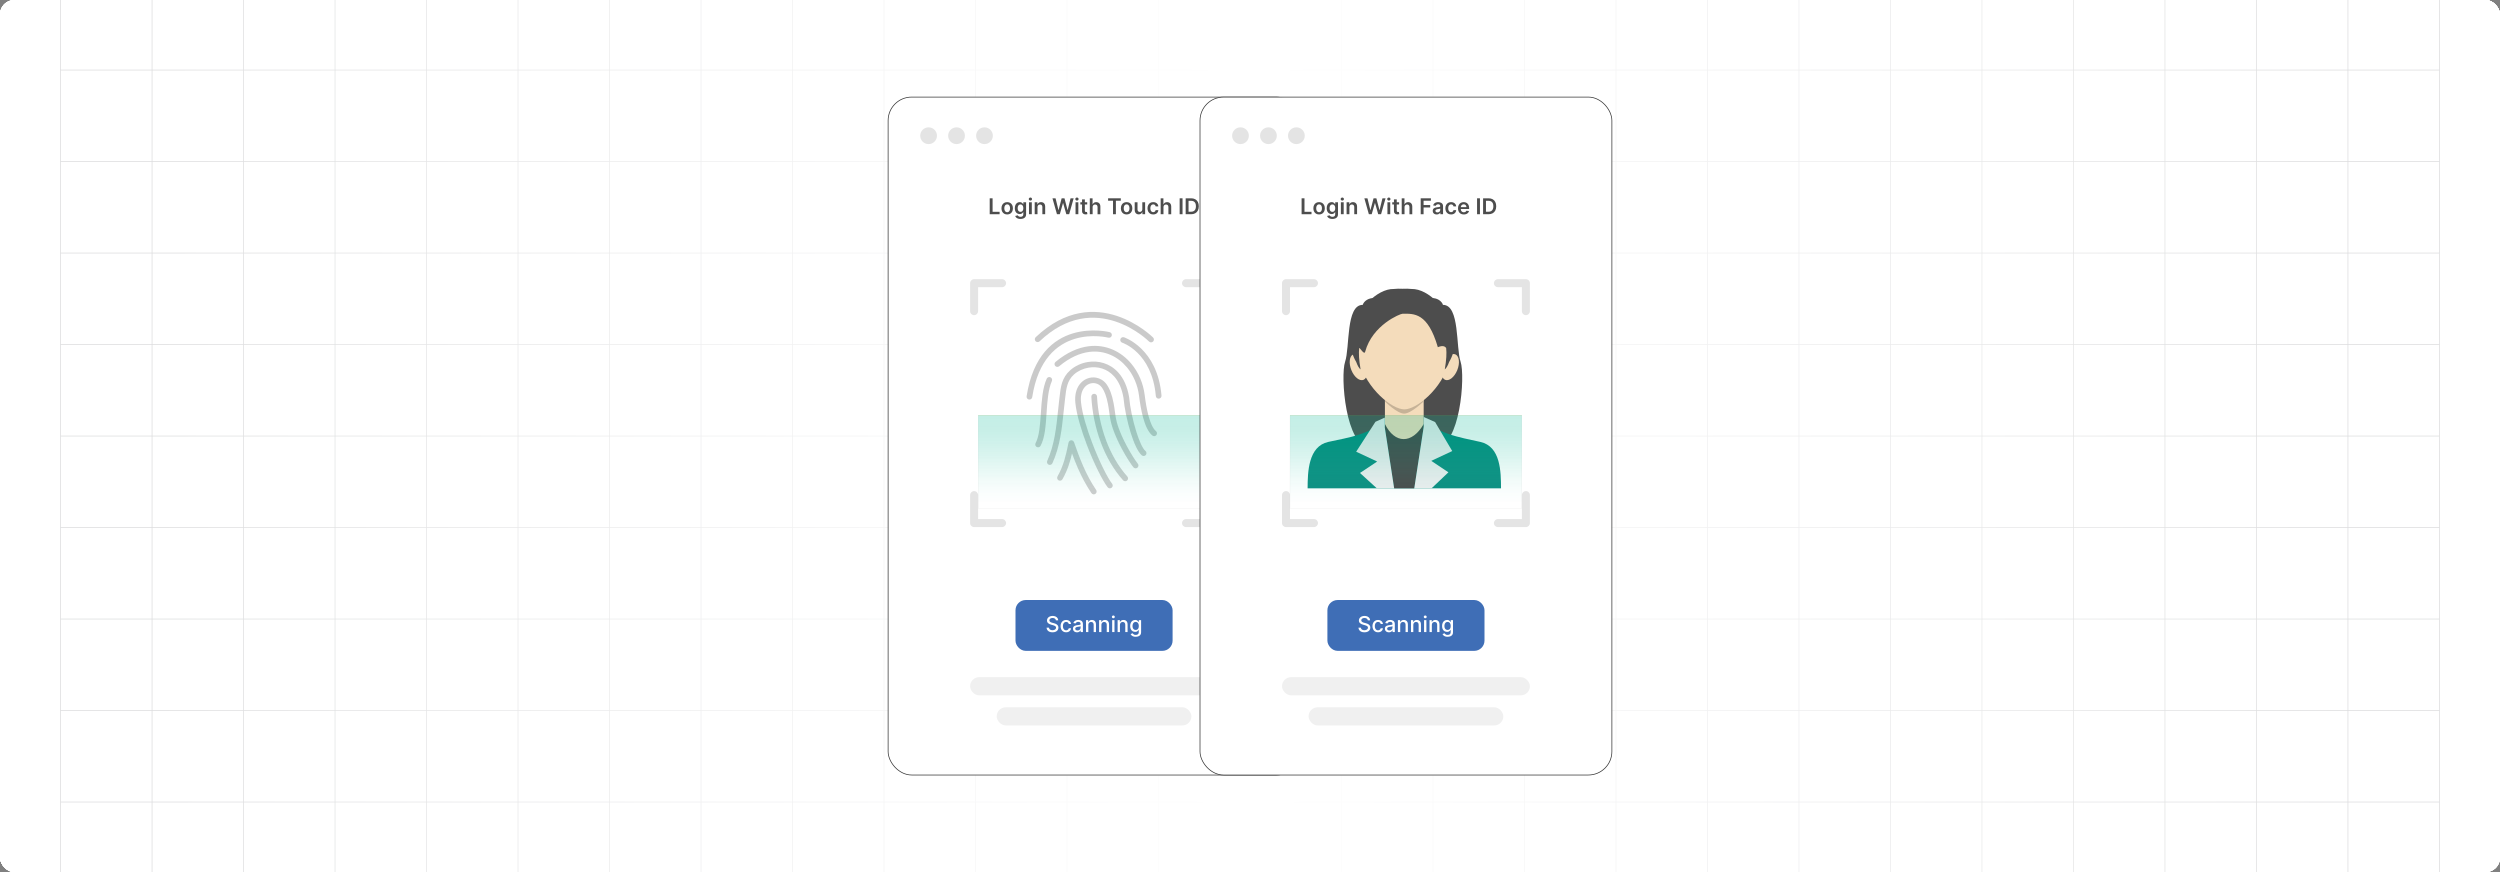 <?xml version="1.0" encoding="UTF-8"?><svg id="Layer_1" xmlns="http://www.w3.org/2000/svg" xmlns:xlink="http://www.w3.org/1999/xlink" viewBox="0 0 860 300"><rect x="0" y="0" width="860" height="300" fill="#808080" stroke="none"/><defs><clipPath id="clippath"><rect width="860" height="300" fill="none" stroke-width="0"/></clipPath><linearGradient id="linear-gradient" x1="52.026" y1="150" x2="807.974" y2="150" gradientUnits="userSpaceOnUse"><stop offset="0" stop-color="#fff" stop-opacity="0"/><stop offset=".05" stop-color="#fff" stop-opacity=".11"/><stop offset=".276" stop-color="#fff" stop-opacity=".583"/><stop offset=".43" stop-color="#fff" stop-opacity=".883"/><stop offset=".501" stop-color="#fff"/><stop offset=".714" stop-color="#fff" stop-opacity=".584"/><stop offset="1" stop-color="#fff" stop-opacity="0"/></linearGradient><linearGradient id="linear-gradient-2" x1="376.354" y1="174.782" x2="376.354" y2="142.961" gradientUnits="userSpaceOnUse"><stop offset="0" stop-color="#fff" stop-opacity="0"/><stop offset=".065" stop-color="#e0f6f2" stop-opacity=".118"/><stop offset=".228" stop-color="#9ce3d5" stop-opacity=".385"/><stop offset=".39" stop-color="#64d3bd" stop-opacity=".606"/><stop offset=".548" stop-color="#38c6aa" stop-opacity=".778"/><stop offset=".701" stop-color="#19be9d" stop-opacity=".901"/><stop offset=".846" stop-color="#06b895" stop-opacity=".975"/><stop offset=".975" stop-color="#00b793"/></linearGradient><linearGradient id="linear-gradient-3" x1="483.646" x2="483.646" xlink:href="#linear-gradient-2"/></defs><rect y="0" width="860" height="300" rx="5" ry="5" fill="#fff" stroke-width="0"/><rect width="860" height="300" rx="5" ry="5" fill="#fff" stroke-width="0"/><rect width="860" height="300" rx="5" ry="5" fill="#fff" stroke-width="0"/><rect width="860" height="300" rx="5" ry="5" fill="#fff" stroke-width="0"/><rect width="860" height="300" rx="5" ry="5" fill="#fff" stroke-width="0"/><rect width="860" height="300" rx="5" ry="5" fill="#fff" stroke-width="0"/><g clip-path="url(#clippath)"><rect width="860" height="300" rx="5" ry="5" fill="#fff" stroke-width="0"/><rect x="20.832" y="-7.373" width="818.338" height="314.746" fill="none" stroke="#dbdcdd" stroke-miterlimit="10" stroke-width=".25"/><line x1="20.83" y1="275.899" x2="839.168" y2="275.899" fill="none" stroke="#dbdcdd" stroke-miterlimit="10" stroke-width=".25"/><line x1="20.83" y1="244.424" x2="839.168" y2="244.424" fill="none" stroke="#dbdcdd" stroke-miterlimit="10" stroke-width=".25"/><line x1="20.83" y1="212.949" x2="839.168" y2="212.949" fill="none" stroke="#dbdcdd" stroke-miterlimit="10" stroke-width=".25"/><line x1="20.83" y1="181.475" x2="839.168" y2="181.475" fill="none" stroke="#dbdcdd" stroke-miterlimit="10" stroke-width=".25"/><line x1="20.83" y1="150" x2="839.168" y2="150" fill="none" stroke="#dbdcdd" stroke-miterlimit="10" stroke-width=".25"/><line x1="20.83" y1="118.526" x2="839.168" y2="118.526" fill="none" stroke="#dbdcdd" stroke-miterlimit="10" stroke-width=".25"/><line x1="20.83" y1="87.051" x2="839.168" y2="87.051" fill="none" stroke="#dbdcdd" stroke-miterlimit="10" stroke-width=".25"/><line x1="20.83" y1="55.577" x2="839.168" y2="55.577" fill="none" stroke="#dbdcdd" stroke-miterlimit="10" stroke-width=".25"/><line x1="20.83" y1="24.102" x2="839.168" y2="24.102" fill="none" stroke="#dbdcdd" stroke-miterlimit="10" stroke-width=".25"/><polyline points="807.692 307.373 807.692 275.896 807.692 244.428 807.692 212.95 807.692 181.473 807.692 150.005 807.692 118.527 807.692 87.05 807.692 55.582 807.692 55.572 807.692 24.104 807.692 -7.373" fill="none" stroke="#dbdcdd" stroke-miterlimit="10" stroke-width=".25"/><polyline points="776.215 307.373 776.215 275.896 776.215 244.428 776.215 212.95 776.215 181.473 776.215 150.005 776.215 118.527 776.215 87.05 776.215 55.582 776.215 55.572 776.215 24.104 776.215 -7.373" fill="none" stroke="#dbdcdd" stroke-miterlimit="10" stroke-width=".25"/><polyline points="744.747 307.373 744.747 275.896 744.747 244.428 744.747 212.95 744.747 181.473 744.747 150.005 744.747 118.527 744.747 87.05 744.747 55.582 744.747 55.572 744.747 24.104 744.747 -7.373" fill="none" stroke="#dbdcdd" stroke-miterlimit="10" stroke-width=".25"/><polyline points="713.269 307.373 713.269 275.896 713.269 244.428 713.269 212.95 713.269 181.473 713.269 150.005 713.269 118.527 713.269 87.05 713.269 55.582 713.269 55.572 713.269 24.104 713.269 -7.373" fill="none" stroke="#dbdcdd" stroke-miterlimit="10" stroke-width=".25"/><polyline points="681.792 307.373 681.792 275.896 681.792 244.428 681.792 212.95 681.792 181.473 681.792 150.005 681.792 118.527 681.792 87.05 681.792 55.582 681.792 55.572 681.792 24.104 681.792 -7.373" fill="none" stroke="#dbdcdd" stroke-miterlimit="10" stroke-width=".25"/><polyline points="650.324 307.373 650.324 275.896 650.324 244.428 650.324 212.95 650.324 181.473 650.324 150.005 650.324 118.527 650.324 87.05 650.324 55.582 650.324 55.572 650.324 24.104 650.324 -7.373" fill="none" stroke="#dbdcdd" stroke-miterlimit="10" stroke-width=".25"/><polyline points="618.847 307.373 618.847 275.896 618.847 244.428 618.847 212.95 618.847 181.473 618.847 150.005 618.847 118.527 618.847 87.05 618.847 55.582 618.847 55.572 618.847 24.104 618.847 -7.373" fill="none" stroke="#dbdcdd" stroke-miterlimit="10" stroke-width=".25"/><polyline points="587.369 307.373 587.369 275.896 587.369 244.428 587.369 212.95 587.369 181.473 587.369 150.005 587.369 118.527 587.369 87.05 587.369 55.582 587.369 55.572 587.369 24.104 587.369 -7.373" fill="none" stroke="#dbdcdd" stroke-miterlimit="10" stroke-width=".25"/><polyline points="555.901 307.373 555.901 275.896 555.901 244.428 555.901 212.95 555.901 181.473 555.901 150.005 555.901 118.527 555.901 87.05 555.901 55.582 555.901 55.572 555.901 24.104 555.901 -7.373" fill="none" stroke="#dbdcdd" stroke-miterlimit="10" stroke-width=".25"/><polyline points="524.424 307.373 524.424 275.896 524.424 244.428 524.424 212.95 524.424 181.473 524.424 150.005 524.424 118.527 524.424 87.05 524.424 55.582 524.424 55.572 524.424 24.104 524.424 -7.373" fill="none" stroke="#dbdcdd" stroke-miterlimit="10" stroke-width=".25"/><polyline points="492.946 307.373 492.946 275.896 492.946 244.428 492.946 212.95 492.946 181.473 492.946 150.005 492.946 118.527 492.946 87.05 492.946 55.582 492.946 55.572 492.946 24.104 492.946 -7.373" fill="none" stroke="#dbdcdd" stroke-miterlimit="10" stroke-width=".25"/><polyline points="461.478 307.373 461.478 275.896 461.478 244.428 461.478 212.95 461.478 181.473 461.478 150.005 461.478 118.527 461.478 87.05 461.478 55.582 461.478 55.572 461.478 24.104 461.478 -7.373" fill="none" stroke="#dbdcdd" stroke-miterlimit="10" stroke-width=".25"/><polyline points="430.001 307.373 430.001 275.896 430.001 244.428 430.001 212.95 430.001 181.473 430.001 150.005 430.001 118.527 430.001 87.05 430.001 55.582 430.001 55.572 430.001 24.104 430.001 -7.373" fill="none" stroke="#dbdcdd" stroke-miterlimit="10" stroke-width=".25"/><polyline points="398.523 307.373 398.523 275.896 398.523 244.428 398.523 212.95 398.523 181.473 398.523 150.005 398.523 118.527 398.523 87.05 398.523 55.582 398.523 55.572 398.523 24.104 398.523 -7.373" fill="none" stroke="#dbdcdd" stroke-miterlimit="10" stroke-width=".25"/><polyline points="367.046 307.373 367.046 275.896 367.046 244.428 367.046 212.95 367.046 181.473 367.046 150.005 367.046 118.527 367.046 87.05 367.046 55.582 367.046 55.572 367.046 24.104 367.046 -7.373" fill="none" stroke="#dbdcdd" stroke-miterlimit="10" stroke-width=".25"/><polyline points="335.578 307.373 335.578 275.896 335.578 244.428 335.578 212.95 335.578 181.473 335.578 150.005 335.578 118.527 335.578 87.05 335.578 55.582 335.578 55.572 335.578 24.104 335.578 -7.373" fill="none" stroke="#dbdcdd" stroke-miterlimit="10" stroke-width=".25"/><polyline points="304.101 307.373 304.101 275.896 304.101 244.428 304.101 212.95 304.101 181.473 304.101 150.005 304.101 118.527 304.101 87.05 304.101 55.582 304.101 55.572 304.101 24.104 304.101 -7.373" fill="none" stroke="#dbdcdd" stroke-miterlimit="10" stroke-width=".25"/><polyline points="272.623 307.373 272.623 275.896 272.623 244.428 272.623 212.95 272.623 181.473 272.623 150.005 272.623 118.527 272.623 87.05 272.623 55.582 272.623 55.572 272.623 24.104 272.623 -7.373" fill="none" stroke="#dbdcdd" stroke-miterlimit="10" stroke-width=".25"/><polyline points="241.155 307.373 241.155 275.896 241.155 244.428 241.155 212.95 241.155 181.473 241.155 150.005 241.155 118.527 241.155 87.05 241.155 55.582 241.155 55.572 241.155 24.104 241.155 -7.373" fill="none" stroke="#dbdcdd" stroke-miterlimit="10" stroke-width=".25"/><polyline points="209.678 307.373 209.678 275.896 209.678 244.428 209.678 212.95 209.678 181.473 209.678 150.005 209.678 118.527 209.678 87.05 209.678 55.582 209.678 55.572 209.678 24.104 209.678 -7.373" fill="none" stroke="#dbdcdd" stroke-miterlimit="10" stroke-width=".25"/><polyline points="178.2 307.373 178.2 275.896 178.2 244.428 178.2 212.95 178.2 181.473 178.2 150.005 178.2 118.527 178.2 87.05 178.2 55.582 178.2 55.572 178.2 24.104 178.2 -7.373" fill="none" stroke="#dbdcdd" stroke-miterlimit="10" stroke-width=".25"/><polyline points="146.732 307.373 146.732 275.896 146.732 244.428 146.732 212.95 146.732 181.473 146.732 150.005 146.732 118.527 146.732 87.05 146.732 55.582 146.732 55.572 146.732 24.104 146.732 -7.373" fill="none" stroke="#dbdcdd" stroke-miterlimit="10" stroke-width=".25"/><polyline points="115.255 307.373 115.255 275.896 115.255 244.428 115.255 212.95 115.255 181.473 115.255 150.005 115.255 118.527 115.255 87.05 115.255 55.582 115.255 55.572 115.255 24.104 115.255 -7.373" fill="none" stroke="#dbdcdd" stroke-miterlimit="10" stroke-width=".25"/><polyline points="83.777 307.373 83.777 275.896 83.777 244.428 83.777 212.95 83.777 181.473 83.777 150.005 83.777 118.527 83.777 87.05 83.777 55.582 83.777 55.572 83.777 24.104 83.777 -7.373" fill="none" stroke="#dbdcdd" stroke-miterlimit="10" stroke-width=".25"/><polyline points="52.309 307.373 52.309 275.896 52.309 244.428 52.309 212.95 52.309 181.473 52.309 150.005 52.309 118.527 52.309 87.05 52.309 55.582 52.309 55.572 52.309 24.104 52.309 -7.373" fill="none" stroke="#dbdcdd" stroke-miterlimit="10" stroke-width=".25"/><rect x="52.026" width="755.947" height="300" fill="url(#linear-gradient)" stroke-width="0"/></g><rect x="305.511" y="33.396" width="141.686" height="233.208" rx="8.088" ry="8.088" fill="#fff" stroke="#333" stroke-miterlimit="10" stroke-width=".25"/><circle cx="319.434" cy="46.686" r="2.882" fill="#e4e4e4" stroke-width="0"/><circle cx="329.048" cy="46.686" r="2.882" fill="#e4e4e4" stroke-width="0"/><circle cx="338.663" cy="46.686" r="2.882" fill="#e4e4e4" stroke-width="0"/><path d="M340.458,73.695v-5.479h.993v4.647h2.413v.832h-3.406Z" fill="#4d4d4d" stroke-width="0"/><path d="M346.472,73.775c-.401,0-.749-.088-1.043-.265-.295-.177-.522-.424-.684-.741-.162-.317-.242-.689-.242-1.113,0-.424.08-.796.242-1.115.161-.319.389-.567.684-.744.294-.176.642-.265,1.043-.265s.749.089,1.044.265c.294.177.521.425.684.744.161.319.241.691.241,1.115,0,.425-.08.796-.241,1.113-.162.317-.39.565-.684.741-.295.177-.643.265-1.044.265ZM346.478,73c.217,0,.399-.06.545-.181.146-.121.256-.282.328-.485.072-.204.108-.431.108-.68,0-.252-.036-.479-.108-.684s-.182-.367-.328-.488c-.145-.121-.328-.183-.545-.183-.224,0-.408.061-.556.183s-.257.284-.329.488-.108.432-.108.684c0,.249.036.476.108.68.072.203.182.364.329.485.147.12.332.181.556.181Z" fill="#4d4d4d" stroke-width="0"/><path d="M351.048,75.322c-.349,0-.646-.047-.896-.141s-.45-.219-.603-.376c-.151-.157-.257-.331-.315-.521l.872-.212c.039.08.097.16.172.239.074.08.176.145.304.198.127.053.288.079.482.079.274,0,.502-.066.683-.199.18-.133.27-.351.27-.654v-.778h-.048c-.05.1-.123.202-.218.308-.096.105-.222.193-.377.265-.156.071-.352.107-.588.107-.315,0-.602-.075-.857-.224-.256-.149-.459-.372-.61-.669-.15-.297-.226-.669-.226-1.117,0-.451.075-.832.226-1.144.151-.311.354-.548.611-.709s.544-.242.859-.242c.24,0,.44.041.595.122.156.081.281.178.374.291s.163.221.211.32h.054v-.68h.955v4.176c0,.352-.084.643-.252.873-.167.23-.397.401-.688.516-.29.114-.62.172-.989.172ZM351.055,72.877c.205,0,.38-.05.524-.15.144-.1.254-.243.329-.431s.112-.412.112-.674c0-.259-.037-.485-.111-.68s-.183-.346-.326-.453c-.144-.108-.319-.162-.528-.162-.216,0-.397.056-.541.168-.144.112-.253.267-.326.462s-.109.417-.109.665c0,.251.037.471.111.659.073.189.184.335.329.439.144.104.323.157.536.157Z" fill="#4d4d4d" stroke-width="0"/><path d="M354.458,69.003c-.153,0-.285-.052-.396-.154-.111-.102-.166-.226-.166-.37,0-.146.055-.271.166-.373.11-.102.242-.154.396-.154.155,0,.288.052.398.154s.165.227.165.373c0,.144-.056.268-.165.37s-.242.154-.398.154ZM353.971,73.695v-4.109h.968v4.109h-.968Z" fill="#4d4d4d" stroke-width="0"/><path d="M356.903,71.287v2.408h-.968v-4.109h.925v.698h.049c.095-.231.245-.413.453-.549.208-.135.465-.203.772-.203.283,0,.53.06.742.182.211.122.375.298.492.527.116.231.174.51.173.838v2.616h-.969v-2.467c0-.274-.071-.489-.213-.644s-.338-.233-.587-.233c-.17,0-.32.037-.451.111s-.233.181-.308.32c-.074.139-.111.308-.111.505Z" fill="#4d4d4d" stroke-width="0"/><path d="M363.594,73.695l-1.546-5.479h1.067l.987,4.026h.051l1.054-4.026h.972l1.057,4.029h.048l.987-4.029h1.067l-1.546,5.479h-.98l-1.097-3.845h-.043l-1.1,3.845h-.98Z" fill="#4d4d4d" stroke-width="0"/><path d="M370.471,69.003c-.153,0-.285-.052-.396-.154-.111-.102-.166-.226-.166-.37,0-.146.055-.271.166-.373.11-.102.242-.154.396-.154.155,0,.288.052.398.154s.165.227.165.373c0,.144-.056.268-.165.37s-.242.154-.398.154ZM369.984,73.695v-4.109h.968v4.109h-.968Z" fill="#4d4d4d" stroke-width="0"/><path d="M374,69.586v.749h-2.362v-.749h2.362ZM372.221,68.601h.969v3.857c0,.131.019.23.06.299.04.068.094.115.159.141.066.024.14.037.22.037.06,0,.116-.005.167-.014s.09-.017.116-.023l.164.757c-.052.018-.126.037-.221.059-.096.021-.212.034-.35.038-.242.007-.461-.03-.655-.111s-.349-.207-.462-.379c-.113-.171-.169-.385-.167-.642v-4.019Z" fill="#4d4d4d" stroke-width="0"/><path d="M375.864,71.287v2.408h-.968v-5.479h.946v2.068h.049c.096-.231.245-.415.448-.55.202-.135.46-.202.774-.202.285,0,.534.06.746.18.212.119.377.294.494.524.116.23.175.511.175.843v2.616h-.969v-2.467c0-.276-.07-.492-.213-.646-.142-.154-.34-.231-.595-.231-.171,0-.324.037-.459.111s-.24.181-.315.32c-.076.139-.114.308-.114.505Z" fill="#4d4d4d" stroke-width="0"/><path d="M381.185,69.047v-.832h4.371v.832h-1.693v4.647h-.984v-4.647h-1.693Z" fill="#4d4d4d" stroke-width="0"/><path d="M387.548,73.775c-.401,0-.749-.088-1.043-.265-.295-.177-.522-.424-.684-.741-.162-.317-.242-.689-.242-1.113,0-.424.08-.796.242-1.115.161-.319.389-.567.684-.744.294-.176.642-.265,1.043-.265s.749.089,1.044.265c.294.177.521.425.684.744.161.319.241.691.241,1.115,0,.425-.08.796-.241,1.113-.162.317-.39.565-.684.741-.295.177-.643.265-1.044.265ZM387.553,73c.217,0,.399-.06.545-.181.146-.121.256-.282.328-.485.072-.204.108-.431.108-.68,0-.252-.036-.479-.108-.684s-.182-.367-.328-.488c-.145-.121-.328-.183-.545-.183-.224,0-.408.061-.556.183s-.257.284-.329.488-.108.432-.108.684c0,.249.036.476.108.68.072.203.182.364.329.485.147.12.332.181.556.181Z" fill="#4d4d4d" stroke-width="0"/><path d="M392.955,71.966v-2.381h.968v4.109h-.939v-.731h-.043c-.093.231-.245.418-.456.565-.212.146-.472.22-.78.22-.27,0-.507-.06-.713-.181s-.367-.296-.482-.527c-.116-.231-.174-.511-.174-.839v-2.616h.968v2.467c0,.261.071.467.214.62.144.154.33.231.562.231.143,0,.28-.035.414-.104s.244-.173.331-.311c.086-.138.13-.311.13-.52Z" fill="#4d4d4d" stroke-width="0"/><path d="M396.711,73.775c-.41,0-.762-.09-1.056-.271-.293-.18-.519-.429-.677-.747-.157-.318-.236-.685-.236-1.102,0-.417.08-.786.24-1.105.161-.32.388-.57.682-.75.293-.179.641-.269,1.042-.269.333,0,.629.061.887.184s.463.294.616.517c.153.222.241.48.263.776h-.926c-.037-.197-.126-.363-.267-.496-.14-.133-.326-.199-.56-.199-.197,0-.371.053-.521.159-.149.106-.266.258-.349.456s-.125.435-.125.712c0,.28.041.52.123.721.082.201.197.355.347.463.148.108.324.162.525.162.143,0,.271-.027.384-.082.113-.054.209-.133.285-.236.077-.103.13-.23.158-.377h.926c-.023.29-.109.548-.257.771-.148.224-.35.398-.605.524-.256.126-.555.189-.899.189Z" fill="#4d4d4d" stroke-width="0"/><path d="M400.236,71.287v2.408h-.968v-5.479h.946v2.068h.049c.096-.231.245-.415.448-.55.202-.135.46-.202.774-.202.285,0,.534.06.746.18.212.119.377.294.494.524.116.23.175.511.175.843v2.616h-.969v-2.467c0-.276-.07-.492-.213-.646-.142-.154-.34-.231-.595-.231-.171,0-.324.037-.459.111s-.24.181-.315.32c-.076.139-.114.308-.114.505Z" fill="#4d4d4d" stroke-width="0"/><path d="M406.792,68.216v5.479h-.993v-5.479h.993Z" fill="#4d4d4d" stroke-width="0"/><path d="M409.726,73.695h-1.857v-5.479h1.895c.544,0,1.012.109,1.403.328s.692.532.903.94c.21.408.315.897.315,1.466,0,.571-.105,1.062-.317,1.472-.211.41-.516.725-.912.944s-.873.329-1.43.329ZM408.862,72.837h.815c.382,0,.7-.07.955-.21.256-.141.447-.35.575-.629.129-.279.193-.629.193-1.048s-.065-.768-.193-1.045c-.128-.277-.317-.484-.568-.623-.25-.139-.561-.207-.932-.207h-.846v3.762Z" fill="#4d4d4d" stroke-width="0"/><rect x="349.922" y="206.994" width="52.863" height="16.315" rx="2.938" ry="2.938" fill="#3f6eb6" stroke="#3f6eb6" stroke-miterlimit="10" stroke-width="1.18"/><path d="M363.224,213.386c-.028-.253-.145-.449-.352-.59-.207-.14-.468-.21-.781-.21-.225,0-.419.035-.583.106-.164.07-.292.166-.382.288-.09.123-.135.261-.135.416,0,.131.03.243.092.338.061.094.144.173.244.236s.209.116.325.158c.115.042.227.076.334.102l.535.14c.175.042.353.101.538.174.184.073.353.169.511.288.156.12.284.268.381.444.098.177.145.388.145.634,0,.31-.079.586-.239.827-.159.241-.391.431-.692.569-.303.14-.668.209-1.096.209-.41,0-.766-.065-1.065-.195-.3-.13-.534-.315-.704-.555-.169-.24-.263-.525-.281-.856h.83c.016.198.08.363.193.494s.259.229.436.291c.178.064.372.096.584.096.234,0,.442-.037.625-.111s.327-.178.433-.31c.104-.133.157-.288.157-.467,0-.162-.046-.295-.138-.398s-.216-.189-.372-.257c-.156-.067-.332-.127-.528-.179l-.647-.177c-.439-.12-.786-.296-1.042-.527s-.384-.538-.384-.92c0-.316.086-.592.257-.827s.403-.419.695-.55c.293-.131.623-.196.99-.196.371,0,.698.065.983.195.284.13.509.309.673.536s.249.488.257.782h-.798Z" fill="#fff" stroke-width="0"/><path d="M366.751,217.51c-.398,0-.739-.091-1.026-.272-.286-.181-.506-.432-.659-.751-.153-.318-.23-.685-.23-1.097,0-.417.078-.786.235-1.105.156-.32.378-.57.663-.751.285-.18.622-.271,1.009-.271.311,0,.59.058.835.173.244.115.441.276.592.483.151.206.24.448.27.725h-.779c-.042-.192-.14-.358-.292-.498-.153-.139-.356-.208-.611-.208-.224,0-.418.059-.585.175-.167.117-.297.283-.39.498s-.139.469-.139.761c0,.3.045.559.137.776.091.217.22.386.386.505.167.12.364.18.591.18.151,0,.289-.028.413-.084.124-.057.229-.138.312-.242.085-.105.144-.232.178-.38h.779c-.029.266-.115.503-.26.711-.144.209-.338.373-.579.492-.242.12-.525.18-.85.18Z" fill="#fff" stroke-width="0"/><path d="M370.493,217.517c-.26,0-.496-.049-.706-.145-.211-.098-.377-.238-.499-.424s-.184-.413-.184-.683c0-.231.045-.423.134-.572.09-.15.21-.269.361-.356.151-.087.321-.153.509-.197.186-.045.378-.079.572-.102.246-.029.445-.053.6-.071.153-.019.265-.05.334-.092.069-.043.104-.113.104-.209v-.019c0-.234-.065-.415-.197-.543-.131-.129-.325-.193-.584-.193-.27,0-.481.06-.636.179-.154.118-.261.25-.319.395l-.752-.172c.089-.249.22-.451.392-.606.173-.154.371-.267.596-.337.225-.071.461-.106.709-.106.164,0,.339.019.523.058.185.039.357.108.519.21s.294.247.398.435c.103.188.155.432.155.731v2.728h-.781v-.561h-.032c-.052.103-.13.205-.232.305-.103.1-.236.183-.399.249-.162.065-.356.099-.583.099ZM370.667,216.876c.222,0,.411-.044.568-.132.158-.087.278-.201.361-.344.083-.142.125-.293.125-.456v-.529c-.029.028-.084.055-.165.079-.081.023-.174.044-.276.061-.103.017-.205.032-.303.045-.098.014-.18.024-.246.034-.155.019-.297.052-.424.099-.128.046-.23.112-.306.199-.075.087-.113.201-.113.344,0,.198.073.348.22.448.145.101.332.151.559.151Z" fill="#fff" stroke-width="0"/><path d="M374.387,214.987v2.439h-.8v-4.109h.768v.669h.051c.095-.218.243-.393.445-.524s.458-.198.767-.198c.28,0,.525.059.735.176.211.116.374.29.49.52.115.23.174.515.174.854v2.613h-.8v-2.518c0-.298-.078-.531-.233-.699-.155-.169-.368-.253-.64-.253-.185,0-.35.04-.493.12s-.257.197-.34.352-.124.341-.124.559Z" fill="#fff" stroke-width="0"/><path d="M378.885,214.987v2.439h-.8v-4.109h.768v.669h.051c.095-.218.243-.393.445-.524s.458-.198.767-.198c.28,0,.525.059.735.176.211.116.374.29.49.52.115.23.174.515.174.854v2.613h-.8v-2.518c0-.298-.078-.531-.233-.699-.155-.169-.368-.253-.64-.253-.185,0-.35.04-.493.12s-.257.197-.34.352-.124.341-.124.559Z" fill="#fff" stroke-width="0"/><path d="M382.989,212.683c-.139,0-.258-.047-.356-.141-.1-.094-.148-.205-.148-.336,0-.132.049-.244.148-.338.099-.094.218-.141.356-.141.14,0,.259.047.357.141s.148.206.148.338c0,.131-.05.242-.148.336s-.218.141-.357.141ZM382.586,217.427v-4.109h.8v4.109h-.8Z" fill="#fff" stroke-width="0"/><path d="M385.26,214.987v2.439h-.8v-4.109h.768v.669h.051c.095-.218.243-.393.445-.524s.458-.198.767-.198c.28,0,.525.059.735.176.211.116.374.29.49.52.115.23.174.515.174.854v2.613h-.8v-2.518c0-.298-.078-.531-.233-.699-.155-.169-.368-.253-.64-.253-.185,0-.35.04-.493.12s-.257.197-.34.352-.124.341-.124.559Z" fill="#fff" stroke-width="0"/><path d="M390.683,219.053c-.326,0-.607-.043-.842-.129s-.426-.199-.573-.34c-.148-.141-.259-.295-.332-.463l.688-.283c.048.078.113.162.194.25s.191.164.331.227c.141.061.321.093.542.093.304,0,.554-.073.752-.221.198-.146.297-.381.297-.702v-.808h-.051c-.048.087-.117.185-.207.292-.091.106-.214.199-.371.277-.157.079-.361.118-.612.118-.325,0-.617-.076-.876-.229-.26-.152-.465-.378-.615-.677-.151-.299-.227-.667-.227-1.103,0-.438.074-.811.224-1.124.148-.311.353-.552.614-.718.26-.167.555-.251.885-.251.255,0,.461.043.618.128.157.084.279.183.368.295.088.112.156.212.204.297h.06v-.666h.783v4.2c0,.353-.082.644-.246.869-.164.227-.386.395-.664.503-.279.109-.594.164-.943.164ZM390.676,216.702c.23,0,.425-.055.584-.162.16-.108.281-.263.364-.466.083-.202.124-.445.124-.729,0-.276-.041-.52-.123-.731-.082-.211-.202-.375-.361-.494-.158-.118-.354-.178-.588-.178-.241,0-.441.062-.603.186-.16.124-.281.292-.362.504s-.122.449-.122.712c0,.269.041.505.123.709.082.203.204.361.365.476.162.114.361.172.599.172Z" fill="#fff" stroke-width="0"/><g id="Finger_Print"><path d="M335.09,108.418c.76,0,1.375-.616,1.375-1.375v-8.253h8.253c.76,0,1.375-.616,1.375-1.375s-.616-1.375-1.375-1.375h-9.628c-.76,0-1.375.616-1.375,1.375v9.628c0,.76.616,1.375,1.375,1.375Z" fill="#e4e4e4" stroke-width="0"/><path d="M417.618,96.038h-9.628c-.76,0-1.375.616-1.375,1.375s.616,1.375,1.375,1.375h8.253v8.253c0,.76.616,1.375,1.375,1.375s1.375-.616,1.375-1.375v-9.628c0-.76-.616-1.375-1.375-1.375Z" fill="#e4e4e4" stroke-width="0"/><path d="M344.718,178.566h-8.253v-8.253c0-.76-.616-1.375-1.375-1.375s-1.375.616-1.375,1.375v9.628c0,.76.616,1.375,1.375,1.375h9.628c.76,0,1.375-.616,1.375-1.375s-.616-1.375-1.375-1.375Z" fill="#e4e4e4" stroke-width="0"/><path d="M417.618,168.938c-.76,0-1.375.616-1.375,1.375v8.253h-8.253c-.76,0-1.375.616-1.375,1.375s.616,1.375,1.375,1.375h9.628c.76,0,1.375-.616,1.375-1.375v-9.628c0-.76-.616-1.375-1.375-1.375Z" fill="#e4e4e4" stroke-width="0"/><path d="M395.283,117.496c.387.379,1.008.372,1.386-.015.379-.387.372-1.008-.015-1.386-.057-.056-19.707-19.707-40.375-.101-.391.372-.407.991-.035,1.382s.991.407,1.382.034c19.281-18.29,37.603.034,37.657.086Z" fill="#cacaca" stroke-width="0"/><path d="M381.275,116.16c.524.127,1.053-.196,1.179-.72.127-.524-.195-1.053-.72-1.179-.07-.017-24.193-6.207-28.578,22.063-.083.533.283,1.032.816,1.114.533.083,1.032-.283,1.114-.816,4.055-26.144,26.124-20.477,26.188-20.462Z" fill="#cacaca" stroke-width="0"/><path d="M386.658,116.026c-.512-.171-1.066.105-1.237.617-.171.512.105,1.066.617,1.237.029.01,10.277,3.324,11.567,18.359.044.539.518.94,1.057.896s.941-.518.896-1.057c-1.401-16.328-12.867-20.041-12.9-20.052Z" fill="#cacaca" stroke-width="0"/><path d="M396.395,149.813c.414.347,1.032.292,1.379-.123.347-.414.292-1.032-.123-1.379-1.075-.899-1.895-2.846-2.52-5.106-.654-2.363-1.078-5.06-1.359-7.317-.505-4.056-2.143-7.817-4.591-10.755-1.762-2.115-3.941-3.803-6.418-4.871-2.491-1.074-5.279-1.524-8.245-1.154-3.622.451-7.501,2.126-11.411,5.384-.414.345-.471.96-.126,1.375s.96.471,1.375.126c3.596-2.997,7.128-4.533,10.4-4.94,2.607-.325,5.053.069,7.234,1.009,2.195.946,4.127,2.443,5.69,4.319,2.208,2.65,3.688,6.058,4.147,9.744.288,2.315.728,5.101,1.42,7.601.72,2.603,1.727,4.897,3.148,6.086Z" fill="#cacaca" stroke-width="0"/><path d="M392.781,156.637c.414.347,1.032.292,1.379-.123.347-.414.292-1.032-.123-1.379-1.022-.855-2.187-3.547-3.205-6.818-1.178-3.781-2.112-8.266-2.404-11.643l0-0c-.004-.051-.013-.102-.025-.15-.618-3.67-1.951-6.403-3.682-8.341-1.454-1.627-3.184-2.688-5.007-3.268-1.817-.578-3.719-.675-5.526-.377-2.279.376-4.42,1.382-6.06,2.847-2.907,2.597-3.263,5.785-3.643,9.2-.03.274-.062.552-.115.997-.132,1.11-.267,2.402-.403,3.699-.61,5.832-1.232,11.781-3.715,17.265-.222.493-.003,1.072.49,1.294s1.072.003,1.294-.49c2.61-5.765,3.25-11.878,3.876-17.87.123-1.172.245-2.339.403-3.668.027-.229.071-.621.115-1.012.338-3.033.654-5.863,3-7.96,1.363-1.218,3.155-2.056,5.072-2.372,1.521-.251,3.112-.172,4.622.308,1.504.478,2.934,1.357,4.142,2.709,1.498,1.676,2.659,4.085,3.21,7.367.304,3.499,1.27,8.137,2.487,12.046,1.119,3.592,2.487,6.623,3.818,7.737Z" fill="#cacaca" stroke-width="0"/><path d="M389.89,160.747c.343.419.96.48,1.379.138.419-.343.48-.96.138-1.379-.729-.89-2.28-3.24-3.829-6.152-1.087-2.043-2.159-4.338-2.926-6.557-.702-2.031-.904-3.536-1.128-5.203-.122-.908-.25-1.861-.459-2.948-.277-1.443-.613-2.671-.996-3.705-.418-1.128-.9-2.043-1.431-2.771-.914-1.252-2.181-2.002-3.531-2.252-1.058-.196-2.165-.083-3.189.339-1.016.418-1.948,1.136-2.663,2.152-1.025,1.456-1.606,3.523-1.334,6.182.412,4.027,2.037,9.43,3.987,14.528,2.421,6.332,5.371,12.254,7.124,14.499.332.425.946.5,1.371.168s.5-.946.169-1.371c-1.645-2.106-4.472-7.818-6.833-13.994-1.9-4.968-3.48-10.197-3.872-14.03-.219-2.141.214-3.756.989-4.857.493-.7,1.123-1.19,1.805-1.471.674-.277,1.401-.352,2.094-.224.877.163,1.705.654,2.306,1.478.42.576.814,1.332,1.171,2.296.349.942.656,2.068.912,3.399.205,1.07.327,1.978.444,2.841.237,1.761.451,3.351,1.22,5.579.816,2.361,1.926,4.745,3.041,6.84,1.611,3.03,3.258,5.514,4.043,6.473Z" fill="#cacaca" stroke-width="0"/><path d="M361.849,131.072c.22-.493-.001-1.071-.494-1.29s-1.071.001-1.29.494c-1.438,3.222-1.726,7.556-2.005,11.762-.271,4.08-.533,8.034-1.819,10.395-.258.474-.083,1.067.391,1.325.474.258,1.067.083,1.325-.391,1.495-2.744,1.772-6.909,2.057-11.206.268-4.035.544-8.192,1.836-11.088Z" fill="#cacaca" stroke-width="0"/><path d="M377.376,136.39c-.028-.539-.487-.954-1.026-.927-.539.028-.954.487-.927,1.026.256,4.967,1.294,10.542,3.326,15.895,1.75,4.612,4.236,9.065,7.593,12.834.359.404.979.44,1.382.08.404-.359.44-.978.08-1.382-3.19-3.582-5.556-7.823-7.225-12.221-1.957-5.156-2.957-10.523-3.203-15.305Z" fill="#cacaca" stroke-width="0"/><path d="M375.45,169.631c.302.448.911.567,1.359.264.448-.302.567-.911.264-1.359-1.831-2.71-3.248-5.44-4.445-8.167-1.209-2.756-2.2-5.517-3.164-8.255l.002-.004c-.18-.511-.74-.779-1.25-.599-.354.125-.591.432-.644.778l-.148.698c-.784,3.705-1.501,7.09-3.646,10.92-.264.472-.096,1.068.375,1.333.471.264,1.068.096,1.333-.375,1.77-3.16,2.617-5.983,3.288-8.883.632,1.718,1.304,3.442,2.062,5.169,1.246,2.838,2.717,5.674,4.613,8.481Z" fill="#cacaca" stroke-width="0"/></g><rect x="336.465" y="142.961" width="79.777" height="31.821" fill="url(#linear-gradient-2)" opacity=".23" stroke="#58595b" stroke-miterlimit="10" stroke-width=".063"/><line x1="336.465" y1="142.961" x2="416.242" y2="142.961" fill="none" stroke="#4ab75d" stroke-miterlimit="10" stroke-width=".063"/><rect x="333.714" y="232.945" width="85.279" height="6.252" rx="3.126" ry="3.126" fill="#f0f0f0" stroke-width="0"/><rect x="342.861" y="243.304" width="66.984" height="6.252" rx="3.126" ry="3.126" fill="#f0f0f0" stroke-width="0"/><rect x="412.803" y="33.396" width="141.686" height="233.208" rx="8.088" ry="8.088" fill="#fff" stroke="#333" stroke-miterlimit="10" stroke-width=".25"/><circle cx="426.727" cy="46.686" r="2.882" fill="#e4e4e4" stroke-width="0"/><circle cx="436.341" cy="46.686" r="2.882" fill="#e4e4e4" stroke-width="0"/><circle cx="445.956" cy="46.686" r="2.882" fill="#e4e4e4" stroke-width="0"/><path d="M447.751,73.695v-5.479h.993v4.647h2.413v.832h-3.406Z" fill="#4d4d4d" stroke-width="0"/><path d="M453.765,73.775c-.401,0-.749-.088-1.043-.265-.295-.177-.522-.424-.684-.741-.162-.317-.242-.689-.242-1.113,0-.424.08-.796.242-1.115.161-.319.389-.567.684-.744.294-.176.642-.265,1.043-.265s.749.089,1.044.265c.294.177.521.425.684.744.161.319.241.691.241,1.115,0,.425-.08.796-.241,1.113-.162.317-.39.565-.684.741-.295.177-.643.265-1.044.265ZM453.771,73c.217,0,.399-.06.545-.181.146-.121.256-.282.328-.485.072-.204.108-.431.108-.68,0-.252-.036-.479-.108-.684s-.182-.367-.328-.488c-.145-.121-.328-.183-.545-.183-.224,0-.408.061-.556.183s-.257.284-.329.488-.108.432-.108.684c0,.249.036.476.108.68.072.203.182.364.329.485.147.12.332.181.556.181Z" fill="#4d4d4d" stroke-width="0"/><path d="M458.341,75.322c-.349,0-.646-.047-.896-.141s-.45-.219-.603-.376c-.151-.157-.257-.331-.315-.521l.872-.212c.039.08.097.16.172.239.074.08.176.145.304.198.127.053.288.079.482.079.274,0,.502-.066.683-.199.18-.133.27-.351.27-.654v-.778h-.048c-.05.1-.123.202-.218.308-.096.105-.222.193-.377.265-.156.071-.352.107-.588.107-.315,0-.602-.075-.857-.224-.256-.149-.459-.372-.61-.669-.15-.297-.226-.669-.226-1.117,0-.451.075-.832.226-1.144.151-.311.354-.548.611-.709s.544-.242.859-.242c.24,0,.44.041.595.122.156.081.281.178.374.291s.163.221.211.32h.054v-.68h.955v4.176c0,.352-.084.643-.252.873-.167.23-.397.401-.688.516-.29.114-.62.172-.989.172ZM458.348,72.877c.205,0,.38-.05.524-.15.144-.1.254-.243.329-.431s.112-.412.112-.674c0-.259-.037-.485-.111-.68s-.183-.346-.326-.453c-.144-.108-.319-.162-.528-.162-.216,0-.397.056-.541.168-.144.112-.253.267-.326.462s-.109.417-.109.665c0,.251.037.471.111.659.073.189.184.335.329.439.144.104.323.157.536.157Z" fill="#4d4d4d" stroke-width="0"/><path d="M461.751,69.003c-.153,0-.285-.052-.396-.154-.111-.102-.166-.226-.166-.37,0-.146.055-.271.166-.373.11-.102.242-.154.396-.154.155,0,.288.052.398.154s.165.227.165.373c0,.144-.056.268-.165.37s-.242.154-.398.154ZM461.264,73.695v-4.109h.968v4.109h-.968Z" fill="#4d4d4d" stroke-width="0"/><path d="M464.196,71.287v2.408h-.968v-4.109h.925v.698h.049c.095-.231.245-.413.453-.549.208-.135.465-.203.772-.203.283,0,.53.06.742.182.211.122.375.298.492.527.116.231.174.51.173.838v2.616h-.969v-2.467c0-.274-.071-.489-.213-.644s-.338-.233-.587-.233c-.17,0-.32.037-.451.111s-.233.181-.308.32c-.074.139-.111.308-.111.505Z" fill="#4d4d4d" stroke-width="0"/><path d="M470.887,73.695l-1.546-5.479h1.067l.987,4.026h.051l1.054-4.026h.972l1.057,4.029h.048l.987-4.029h1.067l-1.546,5.479h-.98l-1.097-3.845h-.043l-1.1,3.845h-.98Z" fill="#4d4d4d" stroke-width="0"/><path d="M477.764,69.003c-.153,0-.285-.052-.396-.154-.111-.102-.166-.226-.166-.37,0-.146.055-.271.166-.373.11-.102.242-.154.396-.154.155,0,.288.052.398.154s.165.227.165.373c0,.144-.056.268-.165.37s-.242.154-.398.154ZM477.277,73.695v-4.109h.968v4.109h-.968Z" fill="#4d4d4d" stroke-width="0"/><path d="M481.293,69.586v.749h-2.362v-.749h2.362ZM479.514,68.601h.969v3.857c0,.131.019.23.06.299.04.068.094.115.159.141.066.024.14.037.22.037.06,0,.116-.005.167-.014s.09-.017.116-.023l.164.757c-.052.018-.126.037-.221.059-.096.021-.212.034-.35.038-.242.007-.461-.03-.655-.111s-.349-.207-.462-.379c-.113-.171-.169-.385-.167-.642v-4.019Z" fill="#4d4d4d" stroke-width="0"/><path d="M483.157,71.287v2.408h-.968v-5.479h.946v2.068h.049c.096-.231.245-.415.448-.55.202-.135.46-.202.774-.202.285,0,.534.06.746.18.212.119.377.294.494.524.116.23.175.511.175.843v2.616h-.969v-2.467c0-.276-.07-.492-.213-.646-.142-.154-.34-.231-.595-.231-.171,0-.324.037-.459.111s-.24.181-.315.32c-.076.139-.114.308-.114.505Z" fill="#4d4d4d" stroke-width="0"/><path d="M488.719,73.695v-5.479h3.511v.832h-2.518v1.487h2.276v.833h-2.276v2.327h-.993Z" fill="#4d4d4d" stroke-width="0"/><path d="M494.235,73.778c-.26,0-.494-.047-.702-.141-.207-.094-.371-.232-.492-.416-.12-.184-.181-.41-.181-.68,0-.231.043-.424.129-.575.085-.151.202-.273.351-.363.147-.092.315-.16.501-.208.186-.047.38-.081.58-.102.24-.025.435-.048.586-.068.149-.021.259-.053.327-.097.068-.043.103-.111.103-.204v-.017c0-.201-.06-.357-.18-.468s-.292-.166-.517-.166c-.237,0-.425.052-.562.155-.139.103-.231.226-.28.366l-.904-.128c.071-.25.19-.459.353-.628.164-.168.364-.295.602-.38.237-.084.5-.127.787-.127.198,0,.395.023.591.069.196.047.376.123.538.23.162.105.293.25.392.432.1.182.148.409.148.683v2.75h-.931v-.565h-.032c-.059.114-.142.221-.247.319-.106.1-.239.179-.399.238-.159.06-.346.09-.56.09ZM494.487,73.066c.194,0,.363-.039.506-.116s.253-.181.33-.309c.078-.129.116-.269.116-.421v-.483c-.03.024-.081.048-.153.069s-.153.04-.242.056c-.089.017-.178.03-.265.043-.088.013-.163.023-.228.032-.144.019-.274.052-.388.097-.114.044-.205.106-.271.185-.066.079-.1.182-.1.307,0,.178.065.312.195.403.131.092.297.137.498.137Z" fill="#4d4d4d" stroke-width="0"/><path d="M499.175,73.775c-.41,0-.762-.09-1.056-.271-.293-.18-.519-.429-.677-.747-.157-.318-.236-.685-.236-1.102,0-.417.08-.786.24-1.105.161-.32.388-.57.682-.75.293-.179.641-.269,1.042-.269.333,0,.629.061.887.184s.463.294.616.517c.153.222.241.48.263.776h-.926c-.037-.197-.126-.363-.267-.496-.14-.133-.326-.199-.56-.199-.197,0-.371.053-.521.159-.149.106-.266.258-.349.456s-.125.435-.125.712c0,.28.041.52.123.721.082.201.197.355.347.463.148.108.324.162.525.162.143,0,.271-.027.384-.082.113-.054.209-.133.285-.236.077-.103.13-.23.158-.377h.926c-.023.29-.109.548-.257.771-.148.224-.35.398-.605.524-.256.126-.555.189-.899.189Z" fill="#4d4d4d" stroke-width="0"/><path d="M503.552,73.775c-.412,0-.768-.086-1.066-.258s-.528-.417-.69-.733c-.16-.316-.24-.69-.24-1.119,0-.423.08-.795.242-1.114.161-.32.387-.57.678-.75.291-.179.633-.269,1.024-.269.254,0,.493.041.719.122s.426.206.6.376c.174.169.31.385.41.645.101.262.15.572.15.933v.297h-3.369v-.652h2.44c-.002-.185-.042-.352-.12-.496-.079-.145-.188-.261-.328-.345-.14-.083-.303-.125-.488-.125-.198,0-.372.048-.521.143-.149.096-.267.221-.35.375s-.125.323-.127.507v.57c0,.238.044.443.132.613.087.171.209.301.366.391.157.091.341.136.551.136.141,0,.269-.021.383-.06s.213-.1.297-.178c.084-.079.147-.176.19-.292l.904.102c-.058.239-.166.447-.325.625-.16.178-.363.315-.611.412-.248.097-.532.145-.851.145Z" fill="#4d4d4d" stroke-width="0"/><path d="M509.103,68.216v5.479h-.993v-5.479h.993Z" fill="#4d4d4d" stroke-width="0"/><path d="M512.038,73.695h-1.857v-5.479h1.895c.544,0,1.012.109,1.403.328s.692.532.903.94c.21.408.315.897.315,1.466,0,.571-.105,1.062-.317,1.472-.211.41-.516.725-.912.944s-.873.329-1.43.329ZM511.174,72.837h.815c.382,0,.7-.07.955-.21.256-.141.447-.35.575-.629.129-.279.193-.629.193-1.048s-.065-.768-.193-1.045c-.128-.277-.317-.484-.568-.623-.25-.139-.561-.207-.932-.207h-.846v3.762Z" fill="#4d4d4d" stroke-width="0"/><rect x="457.215" y="206.994" width="52.863" height="16.315" rx="2.938" ry="2.938" fill="#3f6eb6" stroke="#3f6eb6" stroke-miterlimit="10" stroke-width="1.18"/><path d="M470.517,213.386c-.028-.253-.145-.449-.352-.59-.207-.14-.468-.21-.781-.21-.225,0-.419.035-.583.106-.164.07-.292.166-.382.288-.09.123-.135.261-.135.416,0,.131.03.243.092.338.061.094.144.173.244.236s.209.116.325.158c.115.042.227.076.334.102l.535.14c.175.042.353.101.538.174.184.073.353.169.511.288.156.12.284.268.381.444.098.177.145.388.145.634,0,.31-.079.586-.239.827-.159.241-.391.431-.692.569-.303.14-.668.209-1.096.209-.41,0-.766-.065-1.065-.195-.3-.13-.534-.315-.704-.555-.169-.24-.263-.525-.281-.856h.83c.016.198.08.363.193.494s.259.229.436.291c.178.064.372.096.584.096.234,0,.442-.037.625-.111s.327-.178.433-.31c.104-.133.157-.288.157-.467,0-.162-.046-.295-.138-.398s-.216-.189-.372-.257c-.156-.067-.332-.127-.528-.179l-.647-.177c-.439-.12-.786-.296-1.042-.527s-.384-.538-.384-.92c0-.316.086-.592.257-.827s.403-.419.695-.55c.293-.131.623-.196.99-.196.371,0,.698.065.983.195.284.13.509.309.673.536s.249.488.257.782h-.798Z" fill="#fff" stroke-width="0"/><path d="M474.044,217.51c-.398,0-.739-.091-1.026-.272-.286-.181-.506-.432-.659-.751-.153-.318-.23-.685-.23-1.097,0-.417.078-.786.235-1.105.156-.32.378-.57.663-.751.285-.18.622-.271,1.009-.271.311,0,.59.058.835.173.244.115.441.276.592.483.151.206.24.448.27.725h-.779c-.042-.192-.14-.358-.292-.498-.153-.139-.356-.208-.611-.208-.224,0-.418.059-.585.175-.167.117-.297.283-.39.498s-.139.469-.139.761c0,.3.045.559.137.776.091.217.22.386.386.505.167.12.364.18.591.18.151,0,.289-.028.413-.084.124-.057.229-.138.312-.242.085-.105.144-.232.178-.38h.779c-.029.266-.115.503-.26.711-.144.209-.338.373-.579.492-.242.12-.525.18-.85.18Z" fill="#fff" stroke-width="0"/><path d="M477.786,217.517c-.26,0-.496-.049-.706-.145-.211-.098-.377-.238-.499-.424s-.184-.413-.184-.683c0-.231.045-.423.134-.572.09-.15.21-.269.361-.356.151-.087.321-.153.509-.197.186-.045.378-.079.572-.102.246-.029.445-.053.6-.071.153-.019.265-.05.334-.092.069-.043.104-.113.104-.209v-.019c0-.234-.065-.415-.197-.543-.131-.129-.325-.193-.584-.193-.27,0-.481.06-.636.179-.154.118-.261.25-.319.395l-.752-.172c.089-.249.22-.451.392-.606.173-.154.371-.267.596-.337.225-.071.461-.106.709-.106.164,0,.339.019.523.058.185.039.357.108.519.21s.294.247.398.435c.103.188.155.432.155.731v2.728h-.781v-.561h-.032c-.052.103-.13.205-.232.305-.103.1-.236.183-.399.249-.162.065-.356.099-.583.099ZM477.96,216.876c.222,0,.411-.044.568-.132.158-.087.278-.201.361-.344.083-.142.125-.293.125-.456v-.529c-.029.028-.084.055-.165.079-.081.023-.174.044-.276.061-.103.017-.205.032-.303.045-.098.014-.18.024-.246.034-.155.019-.297.052-.424.099-.128.046-.23.112-.306.199-.075.087-.113.201-.113.344,0,.198.073.348.22.448.145.101.332.151.559.151Z" fill="#fff" stroke-width="0"/><path d="M481.68,214.987v2.439h-.8v-4.109h.768v.669h.051c.095-.218.243-.393.445-.524s.458-.198.767-.198c.28,0,.525.059.735.176.211.116.374.29.49.52.115.23.174.515.174.854v2.613h-.8v-2.518c0-.298-.078-.531-.233-.699-.155-.169-.368-.253-.64-.253-.185,0-.35.04-.493.12s-.257.197-.34.352-.124.341-.124.559Z" fill="#fff" stroke-width="0"/><path d="M486.178,214.987v2.439h-.8v-4.109h.768v.669h.051c.095-.218.243-.393.445-.524s.458-.198.767-.198c.28,0,.525.059.735.176.211.116.374.29.49.52.115.23.174.515.174.854v2.613h-.8v-2.518c0-.298-.078-.531-.233-.699-.155-.169-.368-.253-.64-.253-.185,0-.35.04-.493.12s-.257.197-.34.352-.124.341-.124.559Z" fill="#fff" stroke-width="0"/><path d="M490.282,212.683c-.139,0-.258-.047-.356-.141-.1-.094-.148-.205-.148-.336,0-.132.049-.244.148-.338.099-.094.218-.141.356-.141.14,0,.259.047.357.141s.148.206.148.338c0,.131-.05.242-.148.336s-.218.141-.357.141ZM489.879,217.427v-4.109h.8v4.109h-.8Z" fill="#fff" stroke-width="0"/><path d="M492.553,214.987v2.439h-.8v-4.109h.768v.669h.051c.095-.218.243-.393.445-.524s.458-.198.767-.198c.28,0,.525.059.735.176.211.116.374.29.49.52.115.23.174.515.174.854v2.613h-.8v-2.518c0-.298-.078-.531-.233-.699-.155-.169-.368-.253-.64-.253-.185,0-.35.04-.493.12s-.257.197-.34.352-.124.341-.124.559Z" fill="#fff" stroke-width="0"/><path d="M497.976,219.053c-.326,0-.607-.043-.842-.129s-.426-.199-.573-.34c-.148-.141-.259-.295-.332-.463l.688-.283c.048.078.113.162.194.25s.191.164.331.227c.141.061.321.093.542.093.304,0,.554-.073.752-.221.198-.146.297-.381.297-.702v-.808h-.051c-.048.087-.117.185-.207.292-.091.106-.214.199-.371.277-.157.079-.361.118-.612.118-.325,0-.617-.076-.876-.229-.26-.152-.465-.378-.615-.677-.151-.299-.227-.667-.227-1.103,0-.438.074-.811.224-1.124.148-.311.353-.552.614-.718.26-.167.555-.251.885-.251.255,0,.461.043.618.128.157.084.279.183.368.295.088.112.156.212.204.297h.06v-.666h.783v4.2c0,.353-.082.644-.246.869-.164.227-.386.395-.664.503-.279.109-.594.164-.943.164ZM497.969,216.702c.23,0,.425-.055.584-.162.16-.108.281-.263.364-.466.083-.202.124-.445.124-.729,0-.276-.041-.52-.123-.731-.082-.211-.202-.375-.361-.494-.158-.118-.354-.178-.588-.178-.241,0-.441.062-.603.186-.16.124-.281.292-.362.504s-.122.449-.122.712c0,.269.041.505.123.709.082.203.204.361.365.476.162.114.361.172.599.172Z" fill="#fff" stroke-width="0"/><g id="Finger_Print-2"><path d="M442.382,108.418c.76,0,1.375-.616,1.375-1.375v-8.253h8.253c.76,0,1.375-.616,1.375-1.375s-.616-1.375-1.375-1.375h-9.628c-.76,0-1.375.616-1.375,1.375v9.628c0,.76.616,1.375,1.375,1.375Z" fill="#e4e4e4" stroke-width="0"/><path d="M524.91,96.038h-9.628c-.76,0-1.375.616-1.375,1.375s.616,1.375,1.375,1.375h8.253v8.253c0,.76.616,1.375,1.375,1.375s1.375-.616,1.375-1.375v-9.628c0-.76-.616-1.375-1.375-1.375Z" fill="#e4e4e4" stroke-width="0"/><path d="M452.011,178.566h-8.253v-8.253c0-.76-.616-1.375-1.375-1.375s-1.375.616-1.375,1.375v9.628c0,.76.616,1.375,1.375,1.375h9.628c.76,0,1.375-.616,1.375-1.375s-.616-1.375-1.375-1.375Z" fill="#e4e4e4" stroke-width="0"/><path d="M524.91,168.938c-.76,0-1.375.616-1.375,1.375v8.253h-8.253c-.76,0-1.375.616-1.375,1.375s.616,1.375,1.375,1.375h9.628c.76,0,1.375-.616,1.375-1.375v-9.628c0-.76-.616-1.375-1.375-1.375Z" fill="#e4e4e4" stroke-width="0"/><g id="_520306304"><path id="_520299320" d="M468.776,104.871c.783-2.623,7.026-4.937,9.573,4.391,2.548,9.328,1.265,12.595,2.669,15.887,1.406,3.293-1.909,28.779-9.755,28.696-8.387-.089-10.217-24.465-8.548-29.404,1.669-4.937.211-19.577,6.061-19.57h0Z" fill="#4d4d4d" fill-rule="evenodd" stroke-width="0"/><path id="_520282592" d="M496.381,104.871c-.783-2.623-7.026-4.937-9.573,4.391-2.547,9.328-1.265,12.595-2.669,15.887-1.406,3.293,1.909,28.779,9.755,28.696,8.388-.089,10.217-24.465,8.548-29.404-1.669-4.937-.211-19.577-6.061-19.57h0Z" fill="#4d4d4d" fill-rule="evenodd" stroke-width="0"/><path id="_520290008" d="M489.369,143.137c-.129.203-12.839.406-12.98.606-3.991,5.694-12.616,6.744-19.474,8.278-6.824,1.526-7.088,10.195-7.099,15.969h66.533c-.01-5.774-.138-14.412-7.101-15.969-6.962-1.556-16.092-2.931-19.878-8.884h0Z" fill="#00897b" fill-rule="evenodd" stroke-width="0"/><path id="_520284032" d="M489.755,143.702v3.135l-3.246,21.155h-6.919l-3.218-20.927v-3.294l.018-.025c.141-.202,12.849-.405,12.979-.607.123.191.249.379.386.563h0Z" fill="#414242" fill-rule="evenodd" stroke-width="0"/><path id="_520289792" d="M476.416,129.531v16.331c3.34,6.833,9.335,7.01,13.331,0v-16.331c0-8.818-13.331-8.818-13.331,0h0Z" fill="#f4dcbb" fill-rule="evenodd" stroke-width="0"/><path id="_520278104" d="M500.665,121.905c-1.332-.6-3.213.873-4.201,3.285-.99,2.415-.713,4.858.619,5.457,1.332.6,3.214-.871,4.202-3.285.988-2.414.711-4.857-.621-5.457h0Z" fill="#f4dcbb" fill-rule="evenodd" stroke-width="0"/><path id="_520279784" d="M465.51,121.905c1.331-.6,3.212.871,4.202,3.285.988,2.415.711,4.858-.621,5.457-1.332.6-3.212-.871-4.202-3.285-.988-2.414-.71-4.857.621-5.457h0Z" fill="#f4dcbb" fill-rule="evenodd" stroke-width="0"/><path id="_520288280" d="M483.019,142.286c-2.421,0-6.604-4.177-6.604-4.177v-.455h13.331v.408s-4.308,4.223-6.728,4.223h0Z" fill="#c6b297" stroke-width="0"/><path id="_520298816" d="M483.095,140.827c-4.139,0-12.885-6.824-15.588-16.595-2.73-9.868,2.411-24.022,15.588-24.022s18.318,14.154,15.587,24.022c-2.704,9.771-11.448,16.595-15.587,16.595Z" fill="#f4dcbb" fill-rule="evenodd" stroke-width="0"/><path id="_520276904" d="M499.494,112.154c-1.298-5.114-7.843-12.894-13.982-12.751-.884-.093-1.891-.129-2.99-.064-1.099-.064-2.106-.029-2.99.064-6.139-.143-12.684,7.637-13.982,12.751-1.043,4.111-1.512,8.163.994,12.375.451,1.271.983,2.183,1.492,2.544-.563-3.235-.678-5.572-.474-7.347.187-.279,1.716,2.528,2.045,1.304,2.481-9.248,12.068-13.113,12.914-13.113,3.906.001,8.618-.423,12.095,11.522,1.516-.631,2.394-.413,2.864.287.204,1.774.089,4.112-.474,7.347.51-.361,1.042-1.273,1.492-2.544,2.507-4.212,2.037-8.264.994-12.375h0Z" fill="#4d4d4d" fill-rule="evenodd" stroke-width="0"/><polygon id="_520302416" points="479.643 167.984 474.021 167.984 473.635 167.991 467.835 162.7 473.74 158.764 466.524 155.387 471.302 147.97 473.158 145.092 476.372 143.651 476.372 147.064 479.59 167.991 479.643 167.984" fill="#ecedee" fill-rule="evenodd" stroke-width="0"/><polygon id="_520285784" points="492.359 158.536 498.26 162.473 492.449 167.991 492.078 167.984 486.455 167.984 486.509 167.991 489.755 146.836 489.755 143.445 493.677 145.186 495.407 148.118 499.571 155.163 492.359 158.536" fill="#ecedee" fill-rule="evenodd" stroke-width="0"/></g></g><rect x="443.758" y="142.961" width="79.777" height="31.821" fill="url(#linear-gradient-3)" opacity=".23" stroke="#58595b" stroke-miterlimit="10" stroke-width=".063"/><line x1="443.758" y1="142.961" x2="523.535" y2="142.961" fill="none" stroke="#4ab75d" stroke-miterlimit="10" stroke-width=".063"/><rect x="441.007" y="232.945" width="85.279" height="6.252" rx="3.126" ry="3.126" fill="#f0f0f0" stroke-width="0"/><rect x="450.154" y="243.304" width="66.984" height="6.252" rx="3.126" ry="3.126" fill="#f0f0f0" stroke-width="0"/></svg>